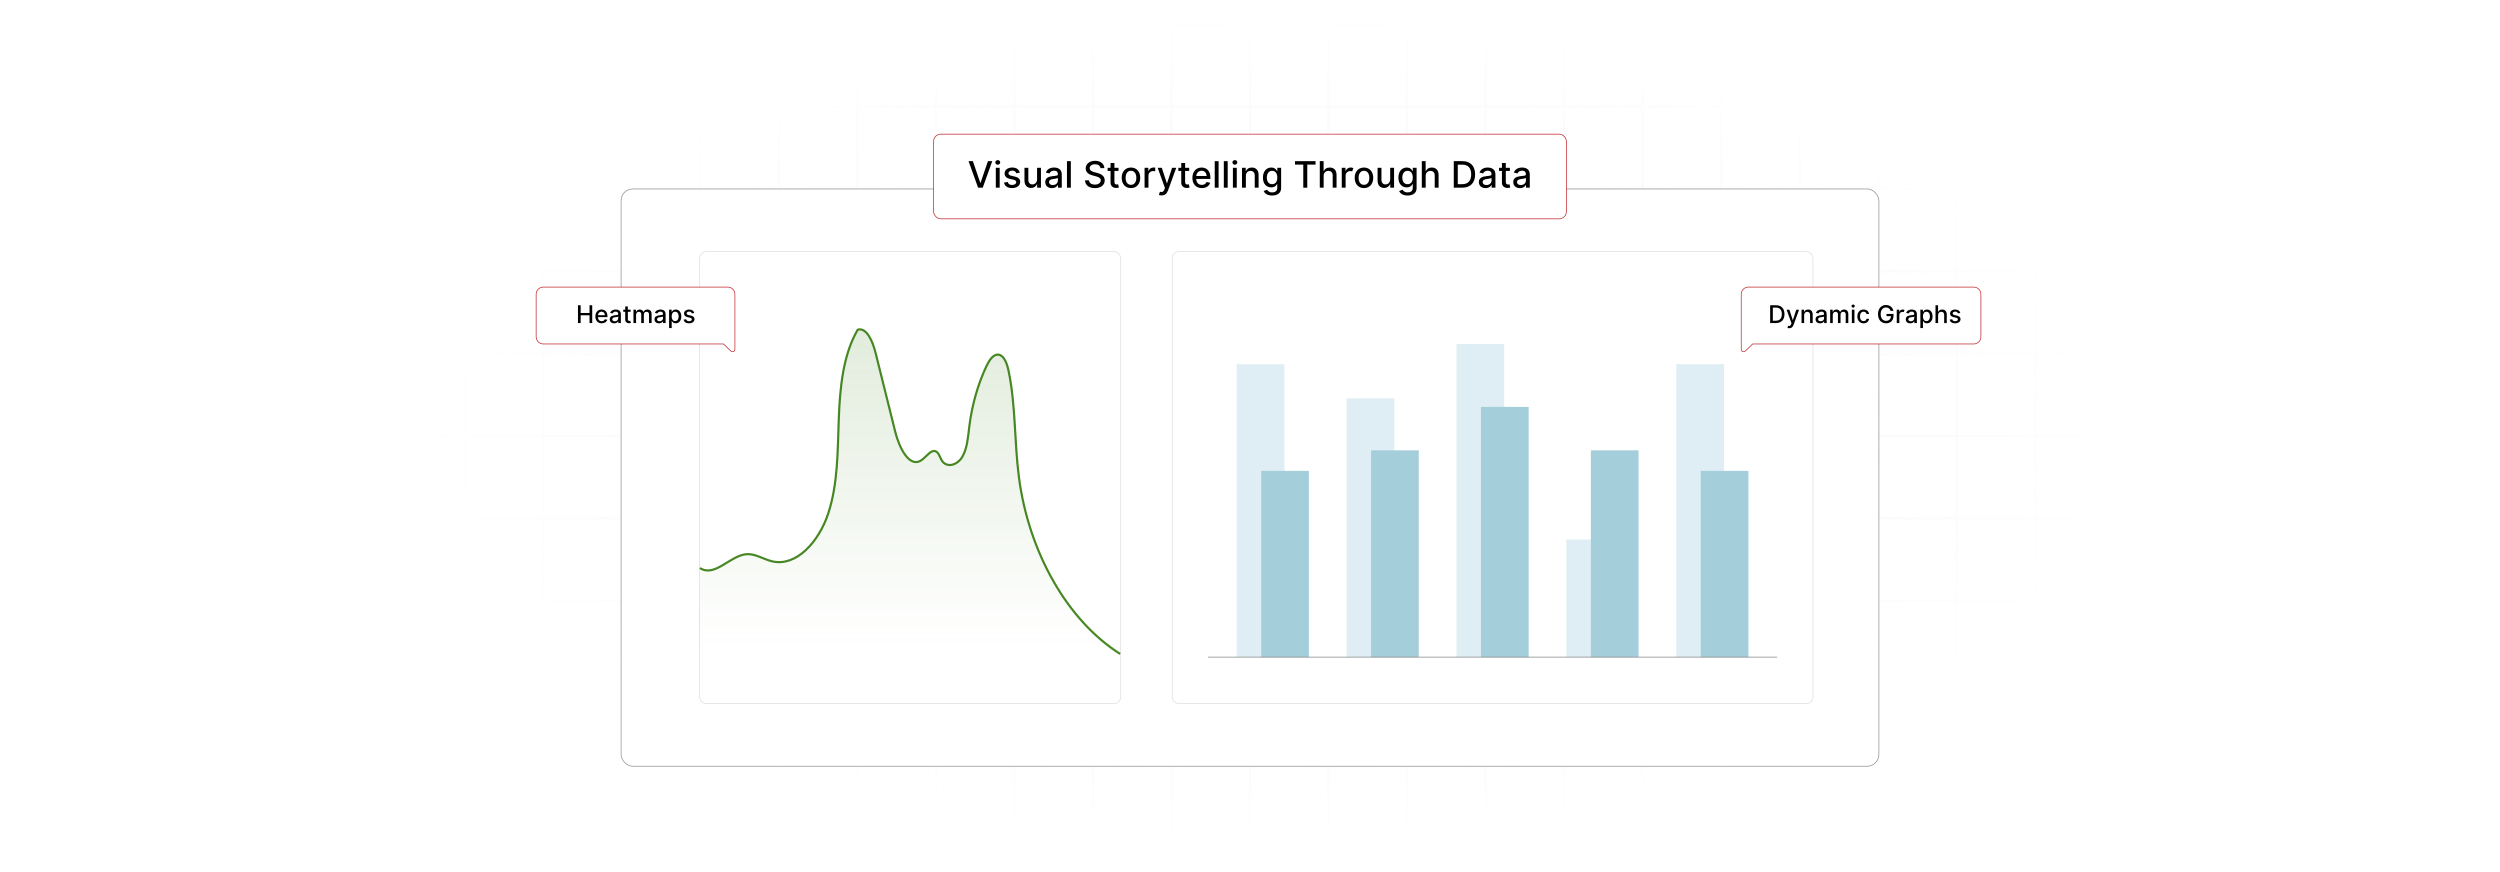 <?xml version="1.0" encoding="UTF-8"?>
<svg id="Layer_1" data-name="Layer 1" xmlns="http://www.w3.org/2000/svg" xmlns:xlink="http://www.w3.org/1999/xlink" viewBox="0 0 860 300">
  <defs>
    <filter id="luminosity-invert" x="39.647" y="-.272" width="782.115" height="300.272" color-interpolation-filters="sRGB" filterUnits="userSpaceOnUse">
      <feColorMatrix result="cm" values="-1 0 0 0 1 0 -1 0 0 1 0 0 -1 0 1 0 0 0 1 0"/>
    </filter>
    <radialGradient id="radial-gradient" cx="439.235" cy="148.479" fx="439.235" fy="148.479" r="298.487" gradientTransform="translate(0 74.962) scale(1 .495)" gradientUnits="userSpaceOnUse">
      <stop offset=".123" stop-color="#000" stop-opacity=".95"/>
      <stop offset="1" stop-color="#000" stop-opacity="0"/>
    </radialGradient>
    <mask id="mask" x="39.647" y="-.272" width="782.115" height="300.272" maskUnits="userSpaceOnUse">
      <g filter="url(#luminosity-invert)">
        <rect x="39.647" y="-.272" width="782.115" height="300.272" fill="url(#radial-gradient)"/>
      </g>
    </mask>
    <linearGradient id="linear-gradient" x1="313.001" y1="222.13" x2="313.001" y2="83.471" gradientUnits="userSpaceOnUse">
      <stop offset="0" stop-color="#468723" stop-opacity="0"/>
      <stop offset="1" stop-color="#468723"/>
    </linearGradient>
  </defs>
  <rect y="0" width="860" height="300" fill="#fff"/>
  <g mask="url(#mask)">
    <g opacity=".4">
      <path d="M808.41,291.922H51.59V8.078h756.819v283.845ZM52.09,291.422h755.819V8.578H52.09v282.845Z" fill="#e6e6e6" stroke="#d6d6d6" stroke-miterlimit="10" stroke-width=".25"/>
      <rect x="51.84" y="36.413" width="756.319" height=".5" fill="#e6e6e6" stroke="#d6d6d6" stroke-miterlimit="10" stroke-width=".25"/>
      <rect x="51.84" y="64.747" width="756.319" height=".5" fill="#e6e6e6" stroke="#d6d6d6" stroke-miterlimit="10" stroke-width=".25"/>
      <rect x="51.84" y="93.082" width="756.319" height=".5" fill="#e6e6e6" stroke="#d6d6d6" stroke-miterlimit="10" stroke-width=".25"/>
      <rect x="51.84" y="121.415" width="756.319" height=".5" fill="none" stroke="#d6d6d6" stroke-miterlimit="10" stroke-width=".25"/>
      <rect x="51.84" y="149.75" width="756.319" height=".5" fill="#e6e6e6" stroke="#d6d6d6" stroke-miterlimit="10" stroke-width=".25"/>
      <rect x="51.84" y="178.084" width="756.319" height=".5" fill="#e6e6e6" stroke="#d6d6d6" stroke-miterlimit="10" stroke-width=".25"/>
      <rect x="51.84" y="206.418" width="756.319" height=".5" fill="#e6e6e6" stroke="#d6d6d6" stroke-miterlimit="10" stroke-width=".25"/>
      <rect x="51.84" y="234.753" width="756.319" height=".5" fill="#e6e6e6" stroke="#d6d6d6" stroke-miterlimit="10" stroke-width=".25"/>
      <rect x="51.84" y="263.087" width="756.319" height=".5" fill="#e6e6e6" stroke="#d6d6d6" stroke-miterlimit="10" stroke-width=".25"/>
      <rect x="780.898" y="8.328" width=".5" height="283.345" fill="#e6e6e6" stroke="#d6d6d6" stroke-miterlimit="10" stroke-width=".25"/>
      <rect x="753.887" y="8.328" width=".5" height="283.345" fill="#e6e6e6" stroke="#d6d6d6" stroke-miterlimit="10" stroke-width=".25"/>
      <rect x="726.875" y="8.328" width=".5" height="283.345" fill="#e6e6e6" stroke="#d6d6d6" stroke-miterlimit="10" stroke-width=".25"/>
      <rect x="699.864" y="8.328" width=".5" height="283.345" fill="#e6e6e6" stroke="#d6d6d6" stroke-miterlimit="10" stroke-width=".25"/>
      <rect x="672.852" y="8.328" width=".5" height="283.345" fill="#e6e6e6" stroke="#d6d6d6" stroke-miterlimit="10" stroke-width=".25"/>
      <rect x="645.841" y="8.328" width=".5" height="283.345" fill="#e6e6e6" stroke="#d6d6d6" stroke-miterlimit="10" stroke-width=".25"/>
      <rect x="618.83" y="8.328" width=".5" height="283.345" fill="#e6e6e6" stroke="#d6d6d6" stroke-miterlimit="10" stroke-width=".25"/>
      <rect x="591.818" y="8.328" width=".5" height="283.345" fill="#e6e6e6" stroke="#d6d6d6" stroke-miterlimit="10" stroke-width=".25"/>
      <rect x="564.807" y="8.328" width=".5" height="283.345" fill="#e6e6e6" stroke="#d6d6d6" stroke-miterlimit="10" stroke-width=".25"/>
      <rect x="537.795" y="8.328" width=".5" height="283.345" fill="#e6e6e6" stroke="#d6d6d6" stroke-miterlimit="10" stroke-width=".25"/>
      <rect x="510.784" y="8.328" width=".5" height="283.345" fill="#e6e6e6" stroke="#d6d6d6" stroke-miterlimit="10" stroke-width=".25"/>
      <rect x="483.772" y="8.328" width=".5" height="283.345" fill="#e6e6e6" stroke="#d6d6d6" stroke-miterlimit="10" stroke-width=".25"/>
      <rect x="456.761" y="8.328" width=".5" height="283.345" fill="#e6e6e6" stroke="#d6d6d6" stroke-miterlimit="10" stroke-width=".25"/>
      <rect x="429.75" y="8.328" width=".5" height="283.345" fill="#e6e6e6" stroke="#d6d6d6" stroke-miterlimit="10" stroke-width=".25"/>
      <rect x="402.738" y="8.328" width=".5" height="283.345" fill="#e6e6e6" stroke="#d6d6d6" stroke-miterlimit="10" stroke-width=".25"/>
      <rect x="375.727" y="8.328" width=".5" height="283.345" fill="#e6e6e6" stroke="#d6d6d6" stroke-miterlimit="10" stroke-width=".25"/>
      <rect x="348.716" y="8.328" width=".5" height="283.345" fill="#e6e6e6" stroke="#d6d6d6" stroke-miterlimit="10" stroke-width=".25"/>
      <rect x="321.704" y="8.328" width=".5" height="283.345" fill="#e6e6e6" stroke="#d6d6d6" stroke-miterlimit="10" stroke-width=".25"/>
      <rect x="294.693" y="8.328" width=".5" height="283.345" fill="#e6e6e6" stroke="#d6d6d6" stroke-miterlimit="10" stroke-width=".25"/>
      <rect x="267.682" y="8.328" width=".5" height="283.345" fill="#e6e6e6" stroke="#d6d6d6" stroke-miterlimit="10" stroke-width=".25"/>
      <rect x="240.67" y="8.328" width=".5" height="283.345" fill="#e6e6e6" stroke="#d6d6d6" stroke-miterlimit="10" stroke-width=".25"/>
      <rect x="213.659" y="8.328" width=".5" height="283.345" fill="#e6e6e6" stroke="#d6d6d6" stroke-miterlimit="10" stroke-width=".25"/>
      <rect x="186.648" y="8.328" width=".5" height="283.345" fill="#e6e6e6" stroke="#d6d6d6" stroke-miterlimit="10" stroke-width=".25"/>
      <rect x="159.636" y="8.328" width=".5" height="283.345" fill="#e6e6e6" stroke="#d6d6d6" stroke-miterlimit="10" stroke-width=".25"/>
      <rect x="132.625" y="8.328" width=".5" height="283.345" fill="#e6e6e6" stroke="#d6d6d6" stroke-miterlimit="10" stroke-width=".25"/>
      <rect x="105.613" y="8.328" width=".5" height="283.345" fill="#e6e6e6" stroke="#d6d6d6" stroke-miterlimit="10" stroke-width=".25"/>
      <rect x="78.602" y="8.328" width=".5" height="283.345" fill="#e6e6e6" stroke="#d6d6d6" stroke-miterlimit="10" stroke-width=".25"/>
    </g>
  </g>
  <rect x="213.659" y="64.997" width="432.682" height="198.591" rx="4.056" ry="4.056" fill="#fff" stroke="#919191" stroke-miterlimit="10" stroke-width=".25"/>
  <g>
    <rect x="240.67" y="86.563" width="144.862" height="155.458" rx="2.289" ry="2.289" fill="#fff" stroke="#ddd" stroke-miterlimit="10" stroke-width=".25"/>
    <g>
      <path d="M240.793,195.4c5.06,3.387,10.46-4.447,16.13-4.768,2.99-.169,5.794,1.797,8.741,2.482,8.149,1.894,15.983-6.544,19.271-16.552s3.208-21.275,3.594-32.168,1.476-22.389,6.547-31.006c3.103-.778,5.138,4.058,6.123,8.013,2.257,9.061,4.515,18.122,6.772,27.184,1.364,5.475,4.801,12.279,8.775,9.874,1.915-1.159,3.72-4.382,5.53-2.959.782.615,1.083,1.89,1.651,2.829,1.734,2.87,5.497,1.664,7.165-1.273s1.911-6.813,2.362-10.433c.911-7.305,2.922-14.369,5.88-20.662.951-2.023,2.358-4.2,4.154-3.957,1.926.261,2.941,3.094,3.456,5.553,2.468,11.79,1.987,24.288,3.529,36.348,3.335,26.097,16.754,49.597,34.858,61.047" fill="none" stroke="#468723" stroke-miterlimit="10" stroke-width=".75"/>
      <path d="M240.793,195.4c5.06,3.387,10.46-4.447,16.13-4.768,2.99-.169,5.794,1.797,8.741,2.482,8.149,1.894,15.983-6.544,19.271-16.552s3.208-21.275,3.594-32.168,1.476-22.389,6.547-31.006c3.103-.778,5.138,4.058,6.123,8.013,2.257,9.061,4.515,18.122,6.772,27.184,1.364,5.475,4.801,12.279,8.775,9.874,1.915-1.159,3.72-4.382,5.53-2.959.782.615,1.083,1.89,1.651,2.829,1.734,2.87,5.497,1.664,7.165-1.273s1.911-6.813,2.362-10.433c.911-7.305,2.922-14.369,5.88-20.662.951-2.023,2.358-4.2,4.154-3.957,1.926.261,2.941,3.094,3.456,5.553,2.468,11.79,1.987,24.288,3.529,36.348,3.335,26.097,16.754,49.597,34.858,61.047h-144.662l.123-29.553Z" fill="url(#linear-gradient)" opacity=".2"/>
    </g>
  </g>
  <rect x="403.238" y="86.563" width="220.416" height="155.458" rx="2.289" ry="2.289" fill="#fff" stroke="#ddd" stroke-miterlimit="10" stroke-width=".25"/>
  <g>
    <g>
      <g>
        <rect x="425.435" y="125.279" width="16.408" height="100.77" fill="#dfeef4"/>
        <rect x="433.848" y="161.974" width="16.408" height="64.076" fill="#a5cedb"/>
      </g>
      <g>
        <rect x="576.637" y="125.279" width="16.408" height="100.77" fill="#dfeef4"/>
        <rect x="585.05" y="161.974" width="16.408" height="64.076" fill="#a5cedb"/>
      </g>
      <g>
        <rect x="463.235" y="137.024" width="16.408" height="89.025" fill="#dfeef4"/>
        <rect x="471.648" y="154.914" width="16.408" height="71.136" fill="#a5cedb"/>
      </g>
      <g>
        <rect x="501.036" y="118.329" width="16.408" height="107.72" fill="#dfeef4"/>
        <rect x="509.449" y="139.975" width="16.408" height="86.075" fill="#a5cedb"/>
      </g>
      <g>
        <rect x="538.837" y="185.571" width="16.408" height="40.479" fill="#dfeef4"/>
        <rect x="547.25" y="154.914" width="16.408" height="71.136" fill="#a5cedb"/>
      </g>
    </g>
    <line x1="415.571" y1="226.05" x2="611.321" y2="226.05" fill="#fff" stroke="#848484" stroke-miterlimit="10" stroke-width=".25"/>
  </g>
  <g>
    <rect x="321.163" y="46.144" width="217.673" height="29.136" rx="2.477" ry="2.477" fill="#fff" stroke="#c1272d" stroke-miterlimit="10" stroke-width=".25"/>
    <g>
      <path d="M337.211,62.871h.102l2.54-7.432h1.488l-3.284,9.125h-1.591l-3.284-9.125h1.488l2.54,7.432Z"/>
      <path d="M342.389,55.871c0-.435.379-.797.842-.797.459,0,.842.361.842.797,0,.438-.383.793-.842.793-.463,0-.842-.355-.842-.793ZM342.558,57.721h1.333v6.844h-1.333v-6.844Z"/>
      <path d="M349.606,59.605c-.156-.459-.539-.918-1.368-.918-.758,0-1.328.375-1.323.9-.005.463.321.717,1.074.895l1.087.249c1.256.29,1.872.887,1.872,1.853,0,1.238-1.145,2.117-2.798,2.117-1.537,0-2.544-.682-2.767-1.895l1.288-.195c.16.672.673,1.016,1.47,1.016.874,0,1.439-.414,1.439-.945,0-.428-.307-.721-.967-.868l-1.158-.254c-1.283-.285-1.872-.931-1.872-1.903,0-1.211,1.096-2.026,2.642-2.026,1.48,0,2.312.694,2.589,1.76l-1.208.214Z"/>
      <path d="M356.752,57.721h1.336v6.844h-1.31v-1.185h-.071c-.316.731-1.016,1.274-2.045,1.274-1.315,0-2.246-.882-2.246-2.579v-4.354h1.332v4.193c0,.931.57,1.527,1.395,1.527.749,0,1.613-.553,1.608-1.715v-4.006Z"/>
      <path d="M359.562,62.631c0-1.555,1.328-1.894,2.624-2.045,1.23-.143,1.728-.134,1.728-.619v-.031c0-.775-.441-1.226-1.301-1.226-.895,0-1.395.468-1.591.953l-1.252-.285c.445-1.247,1.586-1.746,2.825-1.746,1.087,0,2.656.397,2.656,2.388v4.545h-1.301v-.935h-.053c-.254.512-.891,1.087-2.023,1.087-1.301,0-2.312-.739-2.312-2.085ZM363.919,62.096v-.882c-.191.191-1.216.308-1.648.365-.771.102-1.403.356-1.403,1.069,0,.66.543.998,1.296.998,1.109,0,1.755-.739,1.755-1.551Z"/>
      <path d="M368.365,64.564h-1.332v-9.125h1.332v9.125Z"/>
      <path d="M376.683,56.504c-1.123,0-1.831.575-1.831,1.351-.004.873.945,1.208,1.658,1.39l.891.232c1.158.285,2.624.922,2.624,2.566,0,1.546-1.234,2.673-3.377,2.673-2.045,0-3.324-1.02-3.413-2.673h1.381c.08.993.962,1.465,2.022,1.465,1.172,0,2.023-.588,2.023-1.478,0-.81-.753-1.132-1.728-1.391l-1.079-.293c-1.466-.398-2.374-1.141-2.374-2.411,0-1.573,1.403-2.62,3.235-2.62,1.853,0,3.146,1.06,3.186,2.522h-1.328c-.098-.842-.842-1.332-1.889-1.332Z"/>
      <path d="M384.765,58.79h-1.404v3.765c0,.771.388.914.82.914.214,0,.379-.041.468-.059l.241,1.101c-.156.058-.441.138-.864.143-1.051.022-2.001-.579-1.996-1.822v-4.041h-1.002v-1.069h1.002v-1.64h1.332v1.64h1.404v1.069Z"/>
      <path d="M385.861,61.174c0-2.13,1.261-3.542,3.19-3.542s3.19,1.412,3.19,3.542c0,2.116-1.261,3.529-3.19,3.529s-3.19-1.413-3.19-3.529ZM390.897,61.17c0-1.31-.588-2.424-1.84-2.424-1.261,0-1.849,1.113-1.849,2.424,0,1.315.588,2.414,1.849,2.414,1.252,0,1.84-1.1,1.84-2.414Z"/>
      <path d="M393.734,57.721h1.288v1.087h.071c.249-.735.935-1.19,1.738-1.19.169,0,.432.014.566.031v1.274c-.107-.031-.419-.08-.695-.08-.944,0-1.635.646-1.635,1.541v4.18h-1.333v-6.844Z"/>
      <path d="M398.676,67.068l.321-1.105c.735.197,1.212.121,1.546-.769l.196-.54-2.504-6.933h1.426l1.733,5.311h.071l1.733-5.311h1.43l-2.852,7.842c-.388,1.065-1.105,1.662-2.21,1.662-.414,0-.749-.09-.891-.156Z"/>
      <path d="M409.084,58.79h-1.404v3.765c0,.771.388.914.82.914.214,0,.379-.041.468-.059l.24,1.101c-.156.058-.441.138-.864.143-1.052.022-2.001-.579-1.996-1.822v-4.041h-1.002v-1.069h1.002v-1.64h1.332v1.64h1.404v1.069Z"/>
      <path d="M410.181,61.188c0-2.103,1.256-3.556,3.163-3.556,1.551,0,3.03.967,3.03,3.439v.472h-4.865c.036,1.319.802,2.059,1.942,2.059.757,0,1.337-.329,1.578-.975l1.261.227c-.303,1.113-1.359,1.85-2.852,1.85-2.019,0-3.257-1.391-3.257-3.516ZM415.068,60.545c-.005-1.047-.682-1.812-1.716-1.812-1.083,0-1.787.842-1.84,1.812h3.556Z"/>
      <path d="M419.197,64.564h-1.332v-9.125h1.332v9.125Z"/>
      <path d="M422.324,64.564h-1.332v-9.125h1.332v9.125Z"/>
      <path d="M423.95,55.871c0-.435.379-.797.842-.797.459,0,.842.361.842.797,0,.438-.383.793-.842.793-.463,0-.842-.355-.842-.793ZM424.119,57.721h1.332v6.844h-1.332v-6.844Z"/>
      <path d="M428.578,64.564h-1.333v-6.844h1.279v1.113h.085c.316-.726.989-1.202,2.019-1.202,1.399,0,2.331.886,2.331,2.579v4.354h-1.333v-4.193c0-.993-.548-1.586-1.452-1.586-.927,0-1.595.624-1.595,1.716v4.064Z"/>
      <path d="M434.708,65.723l1.145-.473c.235.379.668.936,1.777.936,1.012,0,1.746-.468,1.746-1.524v-1.346h-.084c-.241.438-.727,1.145-1.982,1.145-1.618,0-2.861-1.163-2.861-3.347,0-2.178,1.217-3.483,2.87-3.483,1.274,0,1.746.774,1.982,1.198h.098v-1.109h1.306v6.995c0,1.747-1.346,2.544-3.088,2.544-1.635,0-2.548-.713-2.909-1.537ZM439.391,61.098c0-1.385-.624-2.334-1.786-2.334-1.203,0-1.81,1.02-1.81,2.334,0,1.346.619,2.26,1.81,2.26,1.149,0,1.786-.848,1.786-2.26Z"/>
      <path d="M445.485,55.44h7.061v1.185h-2.847v7.939h-1.372v-7.939h-2.843v-1.185Z"/>
      <path d="M455.337,64.564h-1.332v-9.125h1.315v3.394h.085c.32-.739.962-1.202,2.027-1.202,1.407,0,2.344.873,2.344,2.579v4.354h-1.333v-4.193c0-1.002-.548-1.586-1.466-1.586-.949,0-1.64.624-1.64,1.716v4.064Z"/>
      <path d="M461.565,57.721h1.288v1.087h.071c.249-.735.927-1.19,1.737-1.19.374,0,.668.099.895.249l-.428,1.114c-.16-.08-.36-.134-.619-.134-.923,0-1.613.646-1.613,1.537v4.18h-1.332v-6.844Z"/>
      <path d="M466.013,61.174c0-2.13,1.261-3.542,3.19-3.542s3.19,1.412,3.19,3.542c0,2.116-1.261,3.529-3.19,3.529s-3.19-1.413-3.19-3.529ZM471.048,61.17c0-1.31-.588-2.424-1.84-2.424-1.262,0-1.85,1.113-1.85,2.424,0,1.315.588,2.414,1.85,2.414,1.252,0,1.84-1.1,1.84-2.414Z"/>
      <path d="M478.22,57.721h1.337v6.844h-1.31v-1.185h-.071c-.316.731-1.016,1.274-2.045,1.274-1.315,0-2.246-.882-2.246-2.579v-4.354h1.332v4.193c0,.931.57,1.527,1.395,1.527.749,0,1.613-.553,1.608-1.715v-4.006Z"/>
      <path d="M481.312,65.723l1.145-.473c.235.379.668.936,1.777.936,1.012,0,1.746-.468,1.746-1.524v-1.346h-.084c-.241.438-.727,1.145-1.982,1.145-1.618,0-2.861-1.163-2.861-3.347,0-2.178,1.217-3.483,2.87-3.483,1.274,0,1.746.774,1.982,1.198h.098v-1.109h1.306v6.995c0,1.747-1.346,2.544-3.088,2.544-1.635,0-2.548-.713-2.909-1.537ZM485.994,61.098c0-1.385-.624-2.334-1.786-2.334-1.203,0-1.81,1.02-1.81,2.334,0,1.346.619,2.26,1.81,2.26,1.149,0,1.786-.848,1.786-2.26Z"/>
      <path d="M490.437,64.564h-1.332v-9.125h1.315v3.394h.085c.32-.739.962-1.202,2.027-1.202,1.407,0,2.344.873,2.344,2.579v4.354h-1.333v-4.193c0-1.002-.548-1.586-1.466-1.586-.949,0-1.64.624-1.64,1.716v4.064Z"/>
      <path d="M500.1,64.564v-9.125h3.047c2.688,0,4.296,1.711,4.296,4.549,0,2.852-1.608,4.576-4.39,4.576h-2.953ZM502.978,63.361c2.081,0,3.11-1.212,3.11-3.373,0-2.152-1.029-3.346-3.025-3.346h-1.587v6.719h1.502Z"/>
      <path d="M508.736,62.631c0-1.555,1.327-1.894,2.624-2.045,1.23-.143,1.728-.134,1.728-.619v-.031c0-.775-.441-1.226-1.301-1.226-.895,0-1.395.468-1.591.953l-1.252-.285c.445-1.247,1.586-1.746,2.825-1.746,1.087,0,2.655.397,2.655,2.388v4.545h-1.301v-.935h-.054c-.254.512-.892,1.087-2.022,1.087-1.302,0-2.312-.739-2.312-2.085ZM513.094,62.096v-.882c-.191.191-1.217.308-1.648.365-.771.102-1.404.356-1.404,1.069,0,.66.544.998,1.297.998,1.109,0,1.756-.739,1.756-1.551Z"/>
      <path d="M519.4,58.79h-1.403v3.765c0,.771.388.914.82.914.214,0,.378-.041.468-.059l.24,1.101c-.156.058-.441.138-.864.143-1.052.022-2.001-.579-1.996-1.822v-4.041h-1.003v-1.069h1.003v-1.64h1.332v1.64h1.403v1.069Z"/>
      <path d="M520.557,62.631c0-1.555,1.327-1.894,2.624-2.045,1.23-.143,1.728-.134,1.728-.619v-.031c0-.775-.441-1.226-1.301-1.226-.895,0-1.395.468-1.591.953l-1.252-.285c.445-1.247,1.586-1.746,2.825-1.746,1.087,0,2.655.397,2.655,2.388v4.545h-1.301v-.935h-.054c-.254.512-.892,1.087-2.022,1.087-1.302,0-2.312-.739-2.312-2.085ZM524.914,62.096v-.882c-.191.191-1.217.308-1.648.365-.771.102-1.404.356-1.404,1.069,0,.66.544.998,1.297.998,1.109,0,1.756-.739,1.756-1.551Z"/>
    </g>
  </g>
  <g>
    <path d="M252.812,101.232c0-1.368-1.109-2.477-2.477-2.477h-63.426c-1.368,0-2.477,1.109-2.477,2.477v14.621c0,1.368,1.109,2.477,2.477,2.477h61.98l2.54,2.446c.518.499,1.382.132,1.382-.588v-4.334c0-.001 0-.001 0-.002v-14.621Z" fill="#fff" stroke="#c1272d" stroke-miterlimit="10" stroke-width=".25"/>
    <g>
      <path d="M198.82,105.005h.924v2.662h3.053v-2.662h.927v6.125h-.927v-2.671h-3.053v2.671h-.924v-6.125Z"/>
      <path d="M204.805,108.863c0-1.412.843-2.387,2.123-2.387,1.041,0,2.034.649,2.034,2.309v.317h-3.266c.024.885.538,1.382,1.304,1.382.508,0,.897-.222,1.059-.655l.846.152c-.204.748-.912,1.241-1.914,1.241-1.355,0-2.186-.933-2.186-2.359ZM208.086,108.433c-.003-.703-.458-1.218-1.152-1.218-.727,0-1.199.565-1.235,1.218h2.387Z"/>
      <path d="M209.753,109.832c0-1.044.891-1.27,1.762-1.373.825-.096,1.16-.089,1.16-.415v-.021c0-.52-.296-.822-.873-.822-.601,0-.936.315-1.068.64l-.84-.191c.299-.837,1.065-1.172,1.896-1.172.73,0,1.783.267,1.783,1.603v3.051h-.874v-.628h-.036c-.17.344-.598.73-1.358.73-.873,0-1.552-.496-1.552-1.399ZM212.678,109.474v-.593c-.128.129-.816.207-1.106.245-.517.069-.942.239-.942.718,0,.443.365.67.87.67.745,0,1.178-.496,1.178-1.04Z"/>
      <path d="M216.917,107.254h-.942v2.527c0,.518.26.613.55.613.144,0,.254-.027.314-.039l.162.738c-.104.039-.296.093-.58.096-.706.016-1.343-.389-1.34-1.223v-2.713h-.673v-.718h.673v-1.101h.894v1.101h.942v.718Z"/>
      <path d="M217.91,106.536h.858v.748h.057c.191-.506.643-.808,1.25-.808.613,0,1.035.305,1.235.808h.048c.222-.49.718-.808,1.379-.808.832,0,1.417.523,1.417,1.573v3.08h-.894v-2.996c0-.622-.389-.886-.861-.886-.584,0-.921.4-.921.954v2.928h-.891v-3.054c0-.499-.344-.828-.84-.828-.508,0-.942.431-.942,1.05v2.832h-.894v-4.594Z"/>
      <path d="M225.15,109.832c0-1.044.891-1.27,1.762-1.373.825-.096,1.16-.089,1.16-.415v-.021c0-.52-.296-.822-.873-.822-.601,0-.936.315-1.068.64l-.84-.191c.299-.837,1.065-1.172,1.896-1.172.73,0,1.783.267,1.783,1.603v3.051h-.874v-.628h-.036c-.17.344-.598.73-1.358.73-.873,0-1.552-.496-1.552-1.399ZM228.075,109.474v-.593c-.128.129-.816.207-1.106.245-.517.069-.942.239-.942.718,0,.443.365.67.87.67.745,0,1.178-.496,1.178-1.04Z"/>
      <path d="M230.169,106.536h.874v.745h.075c.158-.284.466-.805,1.319-.805,1.109,0,1.929.876,1.929,2.365,0,1.486-.808,2.378-1.92,2.378-.837,0-1.167-.512-1.328-.805h-.054v2.438h-.894v-6.316ZM232.245,110.457c.798,0,1.217-.703,1.217-1.624,0-.912-.407-1.597-1.217-1.597-.781,0-1.199.637-1.199,1.597,0,.966.431,1.624,1.199,1.624Z"/>
      <path d="M238.01,107.802c-.104-.309-.362-.616-.918-.616-.508,0-.891.251-.888.604-.003.311.215.481.721.602l.73.167c.844.195,1.256.596,1.256,1.244,0,.832-.769,1.421-1.878,1.421-1.032,0-1.708-.457-1.857-1.27l.864-.132c.107.451.452.682.987.682.586,0,.966-.278.966-.634,0-.287-.206-.484-.649-.583l-.777-.171c-.861-.191-1.256-.625-1.256-1.277,0-.814.736-1.36,1.773-1.36.993,0,1.552.467,1.738,1.182l-.81.144Z"/>
    </g>
  </g>
  <g>
    <path d="M598.984,101.232c0-1.368,1.109-2.477,2.477-2.477h77.493c1.368,0,2.477,1.109,2.477,2.477v14.621c0,1.368-1.109,2.477-2.477,2.477h-76.048s-2.54,2.446-2.54,2.446c-.518.499-1.382.132-1.382-.588v-4.334c0-.001-0-.001-0-.002v-14.621Z" fill="#fff" stroke="#c1272d" stroke-miterlimit="10" stroke-width=".25"/>
    <g>
      <path d="M608.935,111.13v-6.125h2.046c1.804,0,2.883,1.148,2.883,3.054,0,1.914-1.079,3.071-2.945,3.071h-1.983ZM610.867,110.322c1.397,0,2.087-.814,2.087-2.264,0-1.444-.69-2.246-2.03-2.246h-1.065v4.51h1.008Z"/>
      <path d="M614.887,112.811l.215-.741c.494.132.814.081,1.038-.518l.132-.362-1.681-4.653h.957l1.163,3.565h.048l1.163-3.565h.96l-1.914,5.264c-.26.715-.741,1.116-1.483,1.116-.277,0-.502-.06-.598-.105Z"/>
      <path d="M620.627,111.13h-.894v-4.594h.858v.748h.057c.213-.487.664-.808,1.355-.808.939,0,1.563.595,1.563,1.731v2.922h-.894v-2.814c0-.667-.368-1.065-.976-1.065-.622,0-1.07.419-1.07,1.151v2.728Z"/>
      <path d="M624.558,109.832c0-1.044.892-1.27,1.762-1.373.825-.096,1.16-.089,1.16-.415v-.021c0-.52-.296-.822-.873-.822-.601,0-.935.315-1.067.64l-.841-.191c.299-.837,1.065-1.172,1.897-1.172.73,0,1.782.267,1.782,1.603v3.051h-.873v-.628h-.036c-.17.344-.598.73-1.357.73-.874,0-1.553-.496-1.553-1.399ZM627.482,109.474v-.593c-.128.129-.816.207-1.106.245-.518.069-.941.239-.941.718,0,.443.364.67.87.67.744,0,1.178-.496,1.178-1.04Z"/>
      <path d="M629.577,106.536h.858v.748h.057c.191-.506.643-.808,1.25-.808.613,0,1.035.305,1.235.808h.048c.221-.49.718-.808,1.379-.808.831,0,1.417.523,1.417,1.573v3.08h-.894v-2.996c0-.622-.39-.886-.861-.886-.584,0-.922.4-.922.954v2.928h-.891v-3.054c0-.499-.344-.828-.841-.828-.508,0-.942.431-.942,1.05v2.832h-.894v-4.594Z"/>
      <path d="M636.919,105.295c0-.293.255-.535.565-.535.309,0,.565.242.565.535s-.257.532-.565.532c-.31,0-.565-.239-.565-.532ZM637.033,106.536h.894v4.594h-.894v-4.594Z"/>
      <path d="M638.927,108.855c0-1.403.838-2.378,2.133-2.378,1.044,0,1.801.616,1.897,1.543h-.871c-.096-.431-.442-.789-1.011-.789-.747,0-1.244.619-1.244,1.603,0,1.002.488,1.633,1.244,1.633.512,0,.897-.293,1.011-.789h.871c-.099.894-.802,1.546-1.888,1.546-1.334,0-2.142-.983-2.142-2.368Z"/>
      <path d="M648.784,105.765c-1.038,0-1.83.816-1.83,2.3,0,1.489.786,2.306,1.866,2.306.981,0,1.633-.625,1.653-1.611h-1.513v-.763h2.407v.696c0,1.547-1.062,2.522-2.548,2.522-1.66,0-2.784-1.205-2.784-3.144,0-1.956,1.157-3.149,2.742-3.149,1.322,0,2.342.826,2.548,2.019h-.948c-.23-.728-.78-1.176-1.594-1.176Z"/>
      <path d="M652.481,106.536h.864v.73h.048c.168-.493.622-.798,1.167-.798.251,0,.448.065.601.167l-.287.748c-.107-.054-.242-.09-.415-.09-.619,0-1.083.434-1.083,1.032v2.805h-.894v-4.594Z"/>
      <path d="M655.587,109.832c0-1.044.891-1.27,1.762-1.373.825-.096,1.16-.089,1.16-.415v-.021c0-.52-.296-.822-.873-.822-.602,0-.936.315-1.068.64l-.84-.191c.299-.837,1.065-1.172,1.895-1.172.731,0,1.783.267,1.783,1.603v3.051h-.874v-.628h-.035c-.171.344-.599.73-1.358.73-.873,0-1.552-.496-1.552-1.399ZM658.512,109.474v-.593c-.129.129-.816.207-1.106.245-.518.069-.942.239-.942.718,0,.443.365.67.87.67.745,0,1.179-.496,1.179-1.04Z"/>
      <path d="M660.606,106.536h.874v.745h.074c.158-.284.467-.805,1.319-.805,1.109,0,1.929.876,1.929,2.365,0,1.486-.808,2.378-1.92,2.378-.838,0-1.167-.512-1.328-.805h-.054v2.438h-.894v-6.316ZM662.682,110.457c.798,0,1.217-.703,1.217-1.624,0-.912-.406-1.597-1.217-1.597-.781,0-1.199.637-1.199,1.597,0,.966.431,1.624,1.199,1.624Z"/>
      <path d="M666.708,111.13h-.894v-6.125h.882v2.279h.057c.216-.497.646-.808,1.361-.808.945,0,1.573.586,1.573,1.731v2.922h-.894v-2.814c0-.673-.368-1.065-.984-1.065-.637,0-1.101.419-1.101,1.151v2.728Z"/>
      <path d="M673.525,107.802c-.104-.309-.361-.616-.918-.616-.509,0-.892.251-.888.604-.004.311.215.481.721.602l.73.167c.843.195,1.256.596,1.256,1.244,0,.832-.769,1.421-1.878,1.421-1.032,0-1.708-.457-1.857-1.27l.864-.132c.107.451.452.682.987.682.586,0,.966-.278.966-.634,0-.287-.206-.484-.649-.583l-.777-.171c-.861-.191-1.256-.625-1.256-1.277,0-.814.735-1.36,1.773-1.36.993,0,1.552.467,1.737,1.182l-.81.144Z"/>
    </g>
  </g>
</svg>